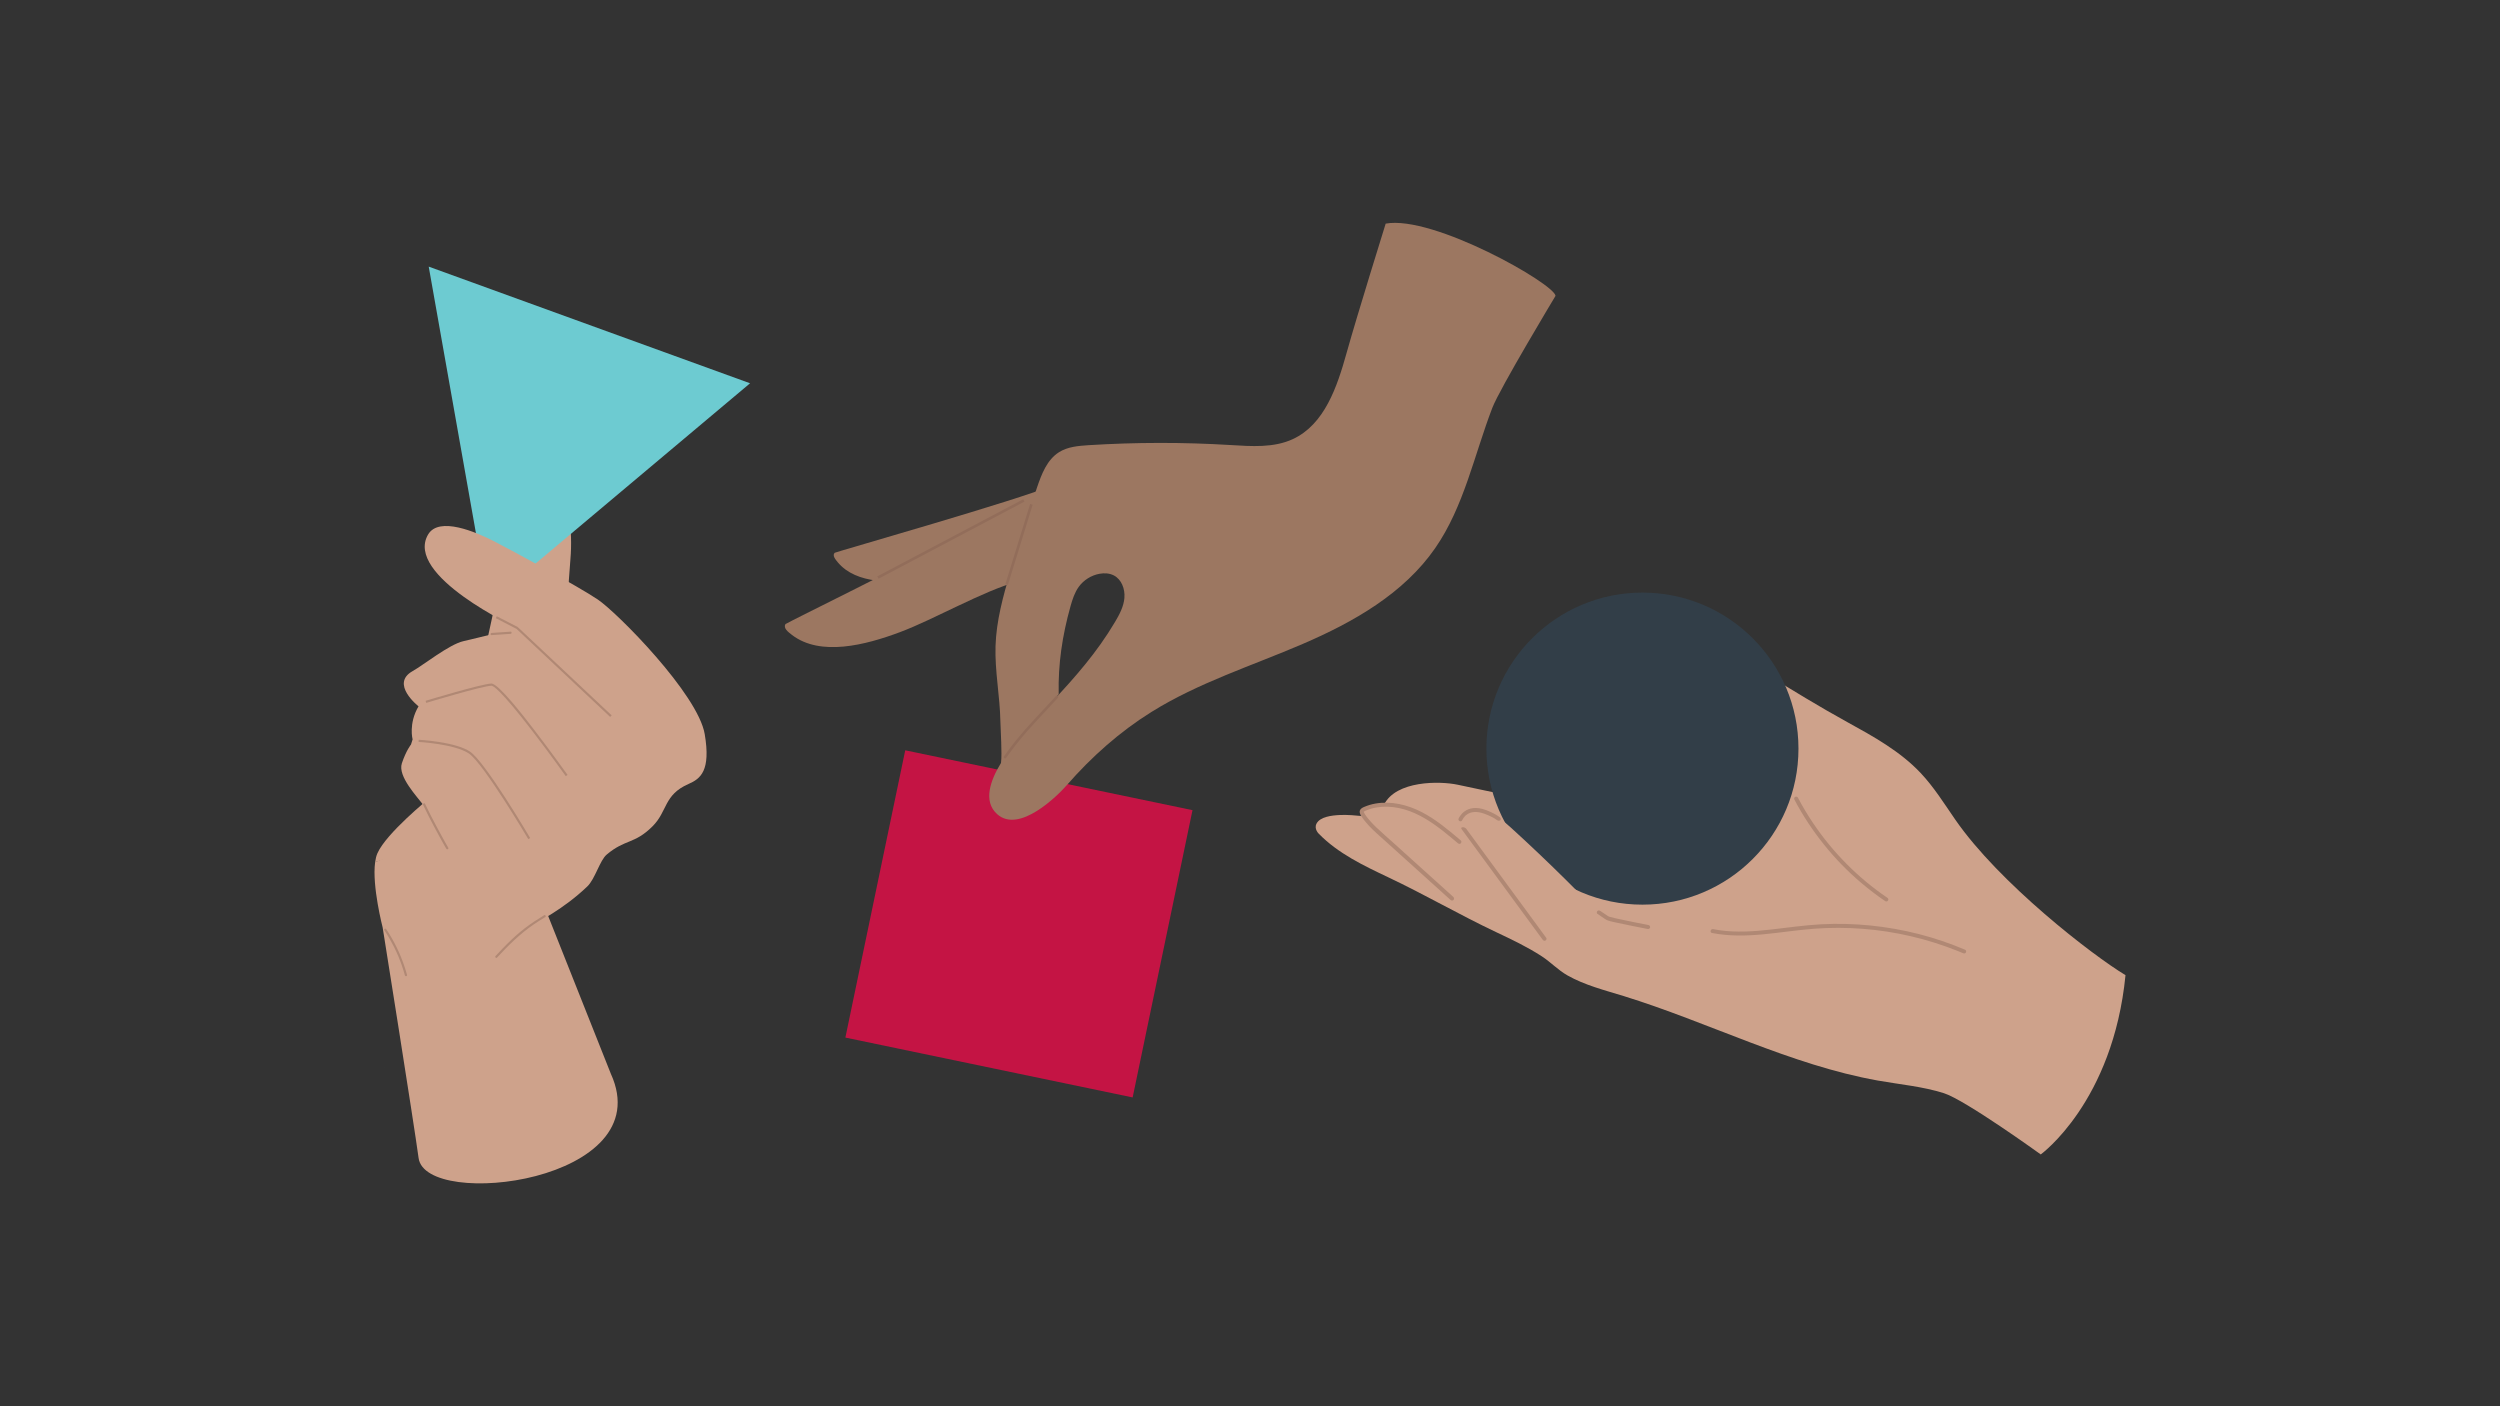 <?xml version="1.0" encoding="UTF-8"?>
<svg id="Layer_1" data-name="Layer 1" xmlns="http://www.w3.org/2000/svg" viewBox="0 0 800 450">
  <rect x="0" y="0" width="800" height="450" fill="#333333" stroke="none"/>
  <defs>
    <style>
      .cls-1 {
        fill: #b08874;
      }

      .cls-1, .cls-2, .cls-3, .cls-4, .cls-5, .cls-6, .cls-7, .cls-8 {
        stroke-width: 0px;
      }

      .cls-2 {
        fill: #9c7761;
      }

      .cls-3 {
        fill: #fff;
      }

      .cls-4 {
        fill: #6dcbd1;
      }

      .cls-5 {
        fill: #926d5a;
      }

      .cls-6 {
        fill: #c41444;
      }

      .cls-7 {
        fill: #cea28b;
      }

      .cls-8 {
        fill: #323e48;
      }
    </style>
  </defs>
  <g>
    <g>
      <path class="cls-7" d="m155.3,207.67l2.96-13.66s-1.33-21.88,2.45-30.67c3.78-8.8,9.55-14.98,16.91-8.91,4.51,3.71,5.67,15.82,4.92,24.43-.75,8.61-1.15,19.67-1.15,19.67l-26.08,9.15Z"/>
      <g>
        <path class="cls-7" d="m122.45,296.79s-3.45-13.27-2.41-20.89l27.36-11.74,24.73,20.69,23.35,58.78c15.78,34.63-59.28,43.58-61.53,26.94-1.51-11.17-11.5-73.77-11.5-73.77Z"/>
        <path class="cls-7" d="m120.8,272.99c2.86-6.4,16.4-17.38,16.4-17.38l15.19,9.56-32.35,10.72c.15-1.1.39-2.09.76-2.9Z"/>
      </g>
      <polygon class="cls-4" points="198.14 157.84 156.27 193.03 146.73 139.17 137.19 85.32 188.61 103.99 240.02 122.65 198.14 157.84"/>
      <path class="cls-7" d="m132.04,236.63s-1.38-5.05,1.89-10.61c0,0-9.19-7.17-1.9-11.26,3.37-1.88,11.71-8.56,16.27-9.59,4.56-1.03,17.18-4.22,17.18-4.22,0,0-36.25-16.77-28.48-29.92,3.49-5.9,15.4-.76,21.16,2.21,5.77,2.97,26.91,14.4,33.14,18.61,6.24,4.21,32.05,30.28,34.21,43.07,1.99,11.77-1.35,14.28-5.2,15.96-7.95,3.48-6.65,8.7-11.5,13.54-5.79,5.78-8.69,4.01-14.65,9.03-2.25,1.9-3.72,7.82-6.22,10.21-7.48,7.18-16.13,11.63-18.45,12.64-6.86,3-18.71-9.47-21.06-12.49-2.35-3.02-10.76-23.18-12.81-25.99-2.05-2.81-8.42-9.37-7.03-13.55,1.4-4.18,2.93-6.02,2.93-6.02l.51-1.64Z"/>
      <path class="cls-1" d="m169.05,268.52c-.14-.24-14.4-24.37-19.05-27.43-4.64-3.05-15.94-3.66-16.06-3.67l.04-.7s2.92.15,6.36.69c4.64.72,8.02,1.76,10.04,3.09,4.79,3.15,18.68,26.66,19.27,27.66l-.6.36Z"/>
      <path class="cls-1" d="m181.04,248.36c-.05-.07-5.26-7.39-10.81-14.59-10.03-13.03-12.43-14.37-12.99-14.34-3.21.16-20.67,5.44-20.85,5.5l-.2-.67c.72-.22,17.72-5.36,21.02-5.53.01,0,.02,0,.03,0,2.29,0,10.46,10.61,13.54,14.62,5.55,7.21,10.77,14.54,10.83,14.61l-.57.41Z"/>
      <polygon class="cls-1" points="195.25 229.42 165.28 201.24 158.65 197.82 158.97 197.2 165.69 200.66 165.72 200.7 195.73 228.91 195.25 229.42"/>
    </g>
    <path class="cls-1" d="m135.4,257.58c1.11,2.4,2.35,4.75,3.59,7.08,1.08,2.03,2.17,4.06,3.31,6.06.14.25.28.5.43.74.04.07.09.15.15.21.19.19.52.13.6-.14.13-.43-.55-.62-.67-.19,0,0,0,0,0,0,.05-.07.11-.14.16-.21,0,0,0,0,0,0,.09-.01.18-.02.27-.04-.03,0,.19.11.14.08.13.09.05.08.04.05,0-.02-.03-.05-.04-.06-.04-.07-.08-.14-.12-.21-.14-.24-.28-.49-.42-.73-.47-.83-.93-1.66-1.39-2.5-1.25-2.29-2.49-4.6-3.68-6.92-.61-1.18-1.2-2.37-1.76-3.58-.19-.41-.79-.05-.6.35h0Z"/>
    <path class="cls-1" d="m159.06,306.42c3.61-3.9,7.37-7.63,11.77-10.63,1.19-.81,2.41-1.58,3.65-2.32.39-.23.03-.84-.35-.6-2.14,1.29-4.24,2.66-6.22,4.19-2.02,1.56-3.9,3.27-5.7,5.07-1.24,1.24-2.45,2.51-3.64,3.8-.31.33.19.83.49.49h0Z"/>
    <path class="cls-1" d="m122.98,297.66c2.3,3.45,4.17,7.19,5.54,11.1.39,1.12.74,2.25,1.06,3.39.12.43.79.25.67-.19-1.11-4.06-2.73-7.98-4.81-11.63-.58-1.03-1.21-2.04-1.86-3.02-.25-.37-.85-.02-.6.35h0Z"/>
    <path class="cls-1" d="m157.31,203.24c2.03-.14,4.05-.28,6.08-.41.45-.03.45-.73,0-.7-2.03.14-4.05.28-6.08.41-.45.03-.45.73,0,.7h0Z"/>
    <g>
      <path class="cls-3" d="m188.22,313.02s-.01-.02-.02-.04c.04.11.09.2.02.04Z"/>
      <path class="cls-3" d="m123.11,341.6s0-.04,0-.04c0,0,0,.02,0,.04Z"/>
      <path class="cls-3" d="m171.95,335.86s.03-.03,0,0h0Z"/>
      <path class="cls-3" d="m157.72,344.17s.04-.01,0,0c-.04.02-.06.03,0,0Z"/>
      <path class="cls-3" d="m141.89,348.54s-.03,0-.05,0c-.04,0-.06,0,.05,0Z"/>
      <path class="cls-3" d="m125.76,346.81s.03.02,0,0c-.02-.02-.03-.02,0,0Z"/>
      <path class="cls-3" d="m124.35,345.4s-.03-.03-.04-.05c.05.07.05.07.04.05Z"/>
      <path class="cls-3" d="m183.18,324.66s0,.01-.01.02c.03-.04.03-.04.01-.02Z"/>
      <path class="cls-3" d="m183.15,309.48s.02,0,.02,0c.24.03-.23-.04-.02,0Z"/>
      <path class="cls-3" d="m185.16,310.02c-.07-.03-.08-.03-.06-.02.08.03.2.08.06.02Z"/>
      <path class="cls-3" d="m186.49,310.79s0,0,.01.01c0,0,.01.01.02.02.03.02-.2-.16-.04-.03Z"/>
      <path class="cls-3" d="m188.19,312.96s0,.02,0,.03c0,0,0,0,0,0,0,0,0-.02,0-.03Z"/>
      <path class="cls-3" d="m188.58,314.32s0,.04,0,.05c0,.02,0,.04.01.07.03.16-.03-.31-.02-.12Z"/>
      <path class="cls-3" d="m123.12,342.63s0-.02,0-.03c-.03-.14,0-.01,0,.03Z"/>
      <path class="cls-3" d="m126.03,335.81c.07-.09-.08.11,0,0h0Z"/>
      <path class="cls-3" d="m123.67,339.74s.01-.04.02-.06c-.04.1-.04.09-.02.06Z"/>
      <path class="cls-3" d="m123.11,341.64s0,0,0-.01c0-.01,0-.02,0-.03-.01.07-.03.19,0,.04Z"/>
      <path class="cls-3" d="m179.96,309.51s-.06,0-.08,0c.03,0,.05,0,.08,0Z"/>
      <path class="cls-3" d="m179.88,309.52s-.01,0-.02,0c0,0,0,0,.02,0,0,0,0,0,0,0h0Z"/>
      <path class="cls-3" d="m129.81,331.97s-.04.03,0,0c.03-.03.07-.05,0,0Z"/>
      <path class="cls-3" d="m179.88,309.52s0,0,0,0c.12-.01.11-.01.08,0-.03,0-.05,0-.08,0h0Z"/>
    </g>
  </g>
  <rect class="cls-6" x="279.13" y="248.68" width="93.9" height="93.9" transform="translate(67.14 -60.29) rotate(11.77)"/>
  <g>
    <path class="cls-2" d="m443.41,71.58s-9.16,29.39-12.52,41.43c-3,10.76-7.03,22.79-17.17,27.5-6.14,2.85-13.24,2.31-19.99,1.9-15.12-.92-30.3-.9-45.42.05-3.26.21-6.66.5-9.42,2.24-3.85,2.42-5.6,7.04-7.06,11.35-3.03,8.96-5.88,17.97-8.56,27.04-2.28,7.72-4.45,15.58-4.7,23.63-.25,8.03,1.4,16.01,1.55,24.04.06,3.08.59,10.33.2,13.39-3.4,5.54-5.82,12.25-1.24,16.37,7.07,6.36,19.4-5.95,22.34-9.32,7.86-9,16.88-17.04,27.02-23.36,15.02-9.37,32.11-14.76,48.37-21.75,16.26-6.99,32.39-16.14,42.46-30.7,9.21-13.3,12.47-29.76,18.27-44.87,2.37-6.19,20.23-35.85,20.23-35.85-.39-3.86-39.17-25.91-54.36-23.11Zm-83.59,119.7c-.23,2.78-1.58,5.34-3.01,7.74-5.87,9.9-12.72,17.55-19.99,25.45l1.96-2.34c-.21-9.74,1.16-18.77,3.79-28.16.61-2.17,1.32-4.37,2.64-6.2,1.57-2.16,4-3.68,6.63-4.16,1.54-.28,3.19-.2,4.58.52,2.48,1.28,3.62,4.35,3.39,7.13Z"/>
    <path class="cls-2" d="m251.37,199.69c-.84,1.28.84,2.55,2.06,3.49,9.09,6.96,23.47,3.26,34.58-.9,11.11-4.17,26.33-13.07,37.76-16.25l5.47-28.27c-10.06,7.54-79.64,41.56-79.88,41.93Z"/>
    <path class="cls-2" d="m267.12,176.88c-.88.86.21,2.14,1,3.09,5.88,7.03,17.76,6.68,27.17,5.38,9.41-1.3,19.13-4.58,28.62-5.05l12.29-24.78c-9.19,4.12-68.82,21.12-69.07,21.36Z"/>
    <g>
      <rect class="cls-5" x="277.88" y="172.05" width="52.82" height=".85" transform="translate(-45.33 162.13) rotate(-27.85)"/>
      <rect class="cls-5" x="312.64" y="173.79" width="26.87" height=".85" transform="translate(63.42 434.38) rotate(-72.84)"/>
      <path class="cls-5" d="m337.87,222.78c-1.43,1.59-2.93,3.18-4.37,4.72-.69.73-1.38,1.47-2.06,2.21-2.67,2.87-4.66,5.15-6.46,7.38-1.28,1.6-2.53,3.27-3.71,4.95-.09.13-.1.28-.04.41.07.14.21.24.37.26.1,0,.2-.02.28-.09.03-.03.06-.06.08-.09,1.93-2.76,4.12-5.54,6.5-8.28,1.88-2.15,3.87-4.27,5.79-6.32l.63-.67c1.16-1.24,2.41-2.58,3.65-3.96.1-.11.13-.24.09-.37-.05-.14-.18-.25-.34-.29-.16-.03-.31.02-.42.14Z"/>
    </g>
  </g>
  <g>
    <path class="cls-7" d="m625.67,262.26c-3.53-5.11-6.83-10.42-11.09-14.93-6.56-6.94-15.08-11.66-23.45-16.26-17.91-9.85-34.45-21.17-52.36-31.02-.96-.53-2.13-1.06-3.09-.53-.61.34-.94,1.02-1.17,1.68-2.63,7.44,2.09,15.34,7.02,21.49,7.09,8.86,15.08,16.99,23.82,24.23,0,0,2.12,1.86.59,1.55-7.17-1.45-51.57,6.06-59.68,6.62-7.25.5-14.58,1-21.73-.29-5.86-1.06-12.22-2.44-18.04-3.68-5.82-1.24-19.76-1.36-23.61,6.38-2.17.06-4.31.5-6.3,1.4-.32.14-.64.34-.78.67-.13.31.14.91.63,1.62-2.67-.26-5.25-.5-7.66-.39-2.75.13-6.33.59-7.47,2.73-.95,1.79.8,3.35.8,3.35,6.12,6.23,14.2,10.09,22.09,13.83,11.8,5.58,22.81,12.01,34.61,17.59,4.97,2.35,9.95,4.71,14.56,7.71,2.88,1.87,5.22,4.42,8.21,6.11,5.55,3.14,11.81,4.71,17.91,6.59,27.16,8.37,53.47,22.08,81.45,27.07,7.06,1.26,14.28,1.87,21.12,4.04,6.84,2.16,30.99,19.6,30.99,19.6,0,0,23.13-16.75,27.12-57.37-10.54-6.33-40.4-29.4-54.48-49.78Z"/>
    <path class="cls-1" d="m603.94,287.28c-4.68-3.18-9.05-6.81-13.03-10.83-3.97-3.99-7.56-8.36-10.7-13.03-1.78-2.64-3.41-5.37-4.89-8.19-.16-.31-.59-.4-.88-.23-.31.18-.39.57-.23.88,2.67,5.08,5.85,9.89,9.44,14.36,3.57,4.46,7.57,8.57,11.93,12.27,2.47,2.09,5.04,4.06,7.72,5.87.29.2.71.05.88-.23.19-.32.06-.68-.23-.88h0Z"/>
    <circle class="cls-8" cx="525.58" cy="239.56" r="49.93"/>
    <path class="cls-7" d="m514.73,293.27c-3.64-1.46-7.86-5.93-9.11-7.19-2.88-2.91-5.8-5.79-8.74-8.65-2.93-2.84-5.89-5.65-8.87-8.43-1.49-1.39-2.99-2.77-4.5-4.14-1.34-1.22-2.71-2.4-4.21-3.42-2.74-1.87-6.23-3.41-9.58-2.33-1.6.52-3.35,1.69-3.17,3.59.09.97.58,1.83,1.14,2.61.6.84,1.22,1.67,1.83,2.5,2.49,3.39,4.98,6.78,7.46,10.17,2.48,3.38,4.95,6.75,7.43,10.13,2.48,3.38,4.95,6.75,7.43,10.13.61.83,1.21,1.66,1.82,2.48.21.28.56.42.88.23.28-.16.23-.88.23-.88,0,0,20.28-6.68,19.95-6.81Z"/>
    <path class="cls-1" d="m494.78,300.08c-2.44-3.33-4.88-6.65-7.32-9.98-2.43-3.31-4.86-6.62-7.29-9.93-2.44-3.33-4.88-6.65-7.32-9.98-1.21-1.66-2.43-3.31-3.64-4.97-.53-.72-2.06-.67-1.5.11.6.84,1.22,1.67,1.83,2.5,2.49,3.39,4.98,6.78,7.46,10.17,2.48,3.38,4.95,6.75,7.43,10.13,2.48,3.38,4.95,6.75,7.43,10.13.61.83,1.21,1.66,1.82,2.48.21.28.56.42.88.23.28-.16.44-.6.23-.88h0Z"/>
    <path class="cls-1" d="m465.14,287.08c-4.19-3.78-8.38-7.56-12.57-11.34-2.09-1.89-4.19-3.78-6.28-5.67-1.94-1.75-3.93-3.46-5.82-5.26-.63-.6-1.24-1.23-1.82-1.87-.31-.35-.62-.7-.91-1.06-.28-.34-.43-.53-.69-.91-.19-.28-.38-.56-.52-.86-.02-.03-.03-.07-.05-.1-.04-.08.05.15,0,.02-.02-.05-.04-.1-.05-.16-.01-.05-.02-.1-.04-.14-.04-.11.02.17,0,.06,0-.01,0-.08,0-.08.02.01-.03.18-.01.1,0-.04.04-.05,0-.01-.07.07.06-.07.03-.03.04-.04.07-.08.12-.11.18-.14.45-.23.67-.33.55-.23,1.11-.42,1.68-.58,4.61-1.29,9.66-.42,13.96,1.53,4.55,2.06,8.49,5.19,12.29,8.38.47.4.95.8,1.42,1.2.26.22.65.26.91,0,.23-.23.27-.68,0-.91-3.95-3.35-7.96-6.75-12.6-9.13-4.51-2.3-9.68-3.57-14.73-2.68-1.24.22-2.45.58-3.61,1.08-.57.24-1.18.57-1.38,1.2-.09.27-.05.58.04.85.23.71.7,1.34,1.15,1.93.58.76,1.21,1.48,1.86,2.18,1.58,1.68,3.35,3.17,5.06,4.72,2.16,1.95,4.32,3.9,6.48,5.85,4.29,3.87,8.59,7.75,12.88,11.62.53.48,1.06.96,1.59,1.43.26.23.66.25.91,0,.24-.24.26-.68,0-.91h0Z"/>
    <path class="cls-1" d="m547.83,298.55c5.38,1.06,10.88.95,16.32.44,5.45-.51,10.85-1.38,16.31-1.79,5.21-.39,10.45-.38,15.66.02,5.18.4,10.32,1.2,15.38,2.38,5.09,1.19,10.09,2.76,14.94,4.7.59.24,1.18.48,1.76.73.32.14.69.1.88-.23.16-.27.09-.74-.23-.88-4.82-2.04-9.78-3.73-14.85-5.03-5.09-1.3-10.29-2.21-15.52-2.74-5.2-.52-10.44-.65-15.65-.38-5.45.28-10.85,1.1-16.27,1.7-5.43.6-10.96.98-16.39.19-.66-.1-1.32-.21-1.98-.34-.81-.16-1.16,1.08-.34,1.24h0Z"/>
    <path class="cls-1" d="m478.95,262.38c-.66-.51-1.83-1.18-3.74-1.91-5.6-2.13-7.2,1.78-7.27,1.95-.13.33-.5.49-.83.36-.33-.13-.49-.5-.36-.83.02-.05,2.15-5.26,8.92-2.68,2.15.82,3.43,1.65,4.21,2.19.91.63.04,1.67-.92.92Z"/>
    <path class="cls-1" d="m511.1,292.37c.3.23,1.8,1.24,2.39,1.63.32.21.64.42,1.01.55.99.34,2.04.52,3.05.75,1.61.35,3.22.68,4.84,1.01,1.61.33,3.23.65,4.84.96.34.07.69-.1.79-.45.09-.32-.11-.72-.45-.79-3.01-.59-6.03-1.19-9.03-1.84-1.15-.25-2.3-.48-3.43-.81-.13-.04-.26-.08-.38-.12-.11-.03.15.09.08.03-.02-.01-.04-.02-.06-.03-.09-.05-.17-.1-.26-.16-.54-.34-2-1.35-2.38-1.59-.97-.6-1.38.56-1,.84Z"/>
  </g>
</svg>